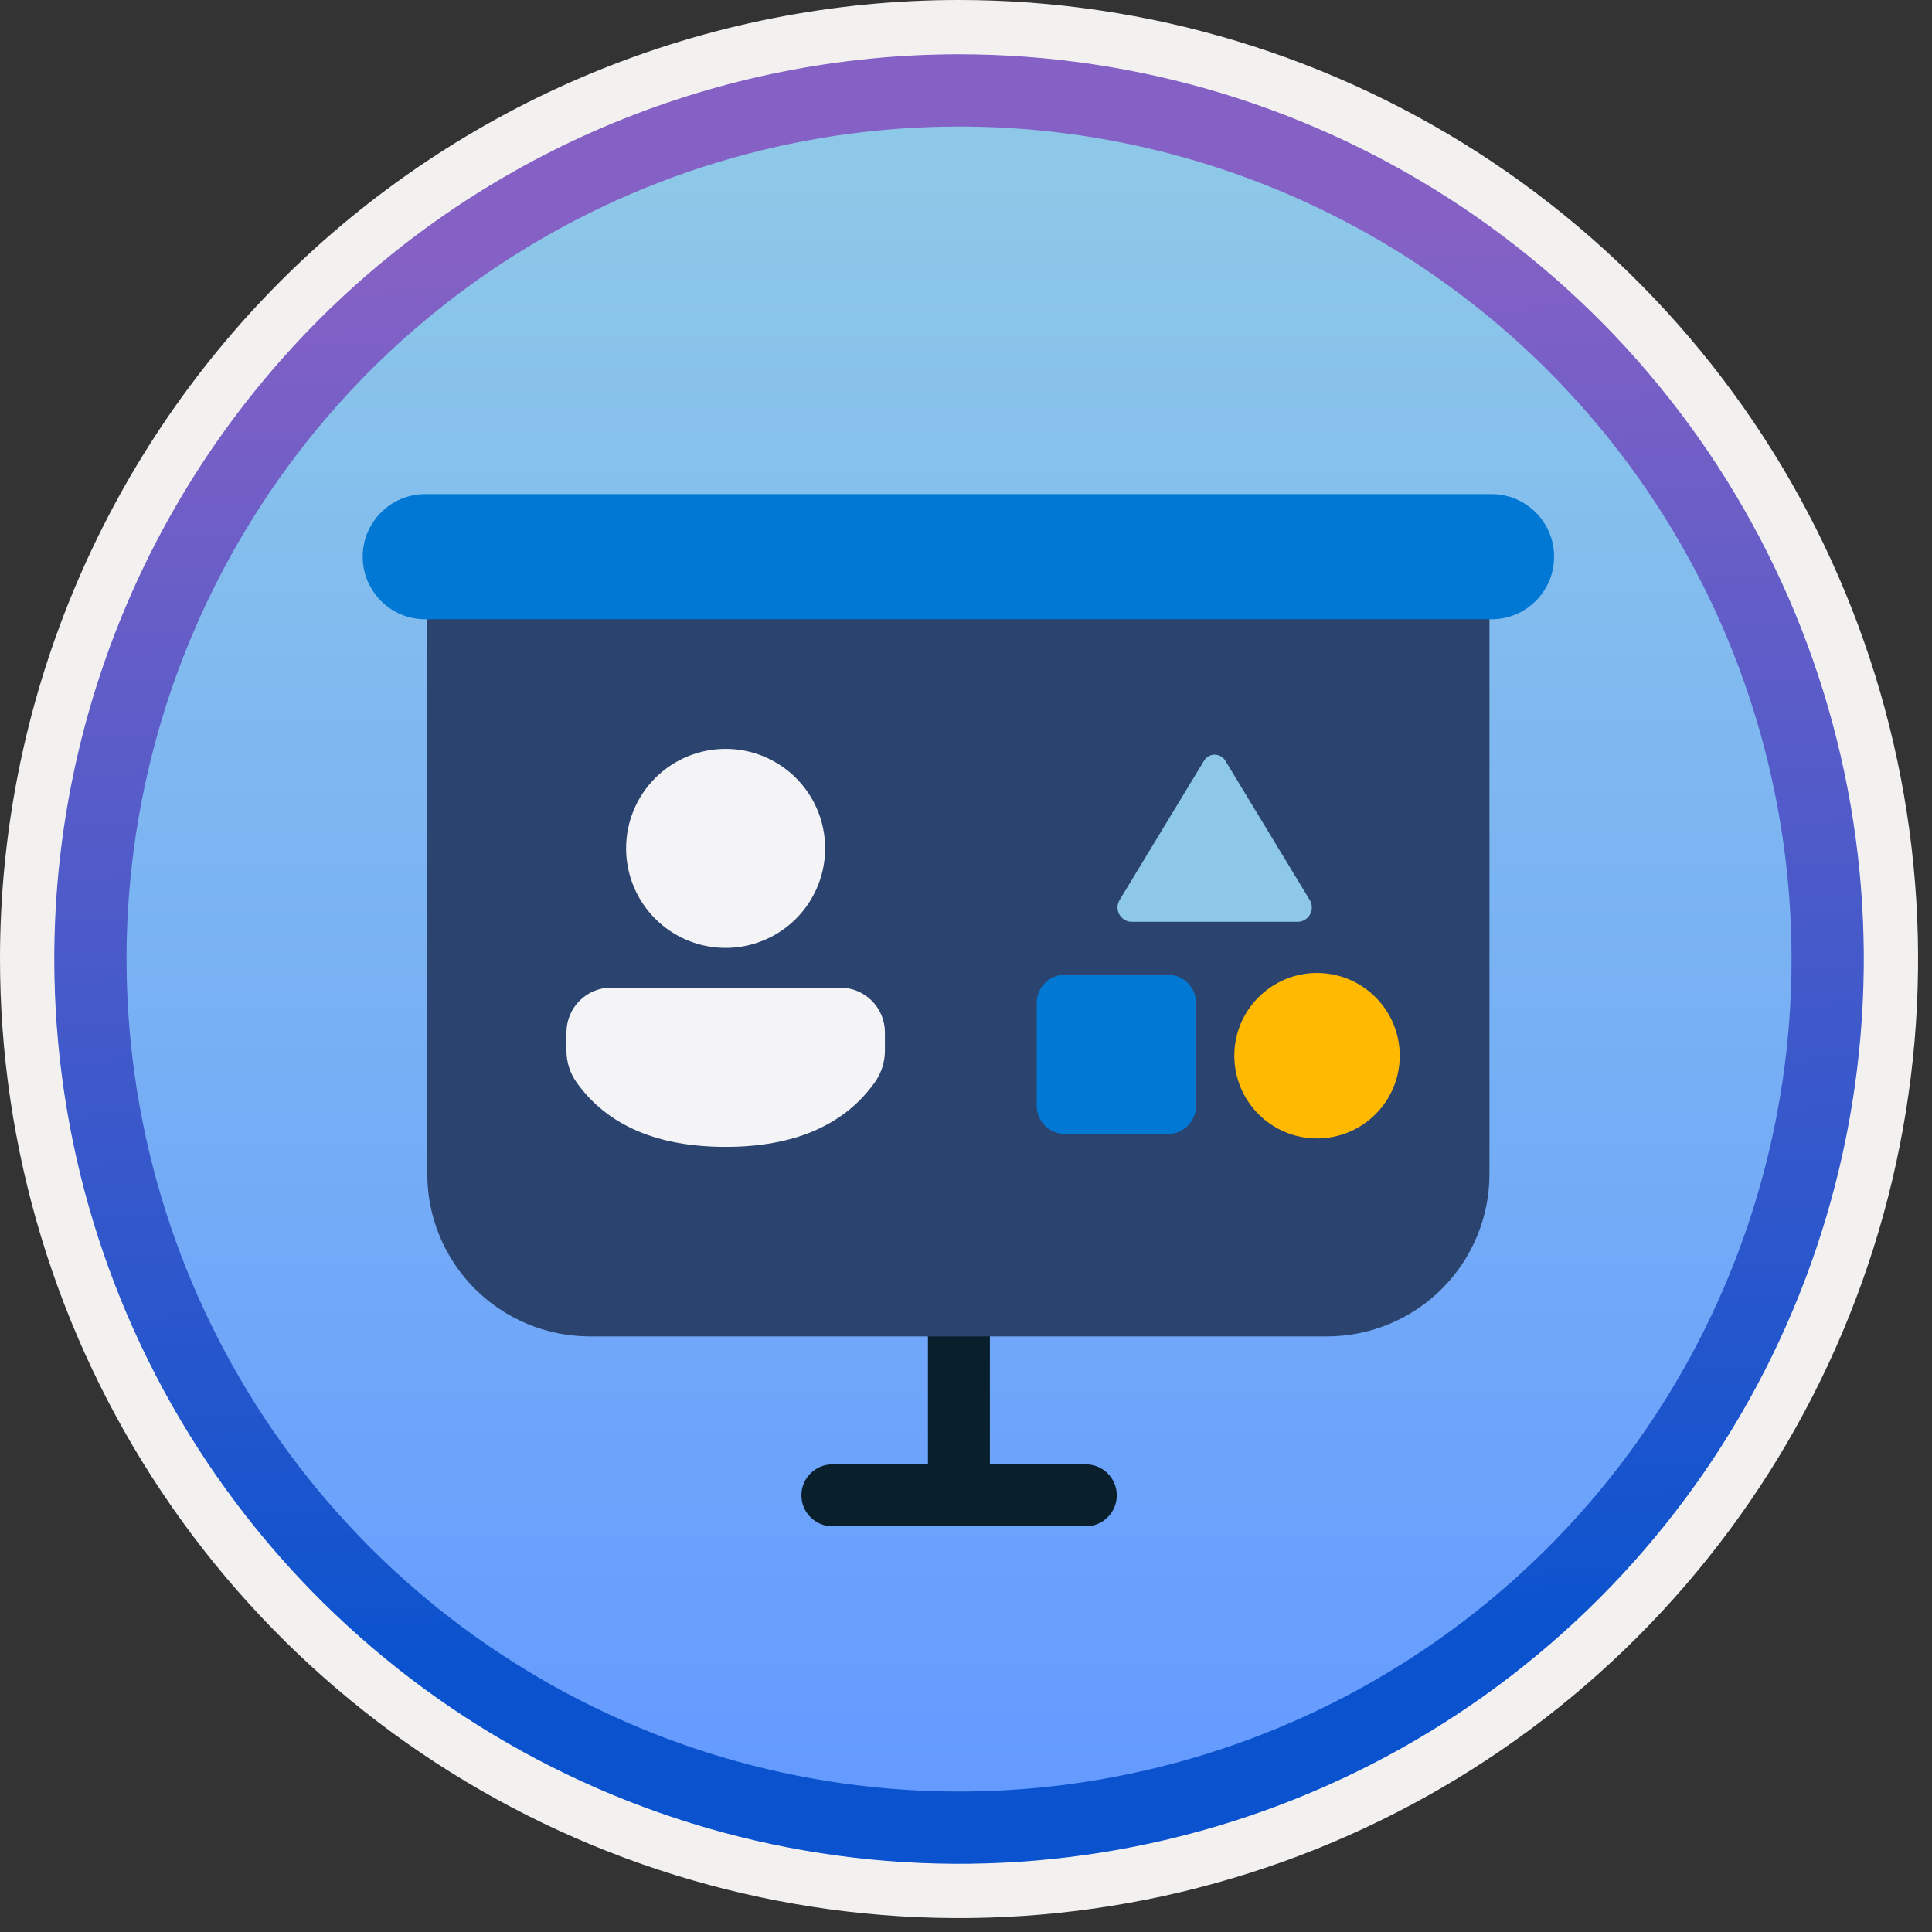 <svg width="100" height="100" viewBox="0 0 100 100" fill="none" xmlns="http://www.w3.org/2000/svg">
<rect x="0" y="0" width="100" height="100" fill="#333333" stroke="none"/>
<g clip-path="url(#clip0_1409_648)">
<g clip-path="url(#clip1_1409_648)">
<path fill-rule="evenodd" clip-rule="evenodd" d="M95.54 49.64C95.54 58.718 92.848 67.592 87.805 75.141C82.761 82.689 75.592 88.572 67.205 92.046C58.818 95.52 49.589 96.429 40.685 94.658C31.782 92.887 23.603 88.515 17.184 82.096C10.765 75.677 6.393 67.498 4.622 58.594C2.851 49.691 3.76 40.462 7.234 32.075C10.708 23.688 16.591 16.519 24.139 11.475C31.688 6.432 40.562 3.74 49.64 3.74C55.668 3.74 61.636 4.927 67.205 7.234C72.774 9.54 77.834 12.921 82.096 17.184C86.358 21.446 89.739 26.506 92.046 32.075C94.353 37.644 95.54 43.612 95.54 49.64V49.64ZM49.64 -0C59.458 -0 69.055 2.911 77.219 8.366C85.382 13.82 91.744 21.573 95.501 30.643C99.258 39.714 100.242 49.695 98.326 59.324C96.411 68.953 91.683 77.798 84.741 84.741C77.799 91.683 68.954 96.411 59.324 98.326C49.695 100.241 39.714 99.258 30.644 95.501C21.573 91.744 13.82 85.382 8.366 77.218C2.911 69.055 -3.61668e-06 59.458 3.3895e-07 49.64C-0.001 43.121 1.283 36.666 3.777 30.643C6.271 24.62 9.928 19.147 14.537 14.537C19.147 9.928 24.62 6.271 30.643 3.777C36.666 1.283 43.121 -0.001 49.64 -0V-0Z" fill="#F2F1F0"/>
<path d="M49.64 96.45C40.382 96.45 31.331 93.704 23.634 88.561C15.936 83.417 9.936 76.106 6.393 67.553C2.85 59 1.923 49.588 3.729 40.508C5.535 31.427 9.994 23.087 16.54 16.54C23.087 9.993 31.427 5.535 40.508 3.729C49.588 1.923 59 2.85 67.553 6.393C76.107 9.936 83.418 15.936 88.561 23.634C93.704 31.331 96.45 40.382 96.45 49.64C96.45 55.787 95.24 61.874 92.888 67.554C90.535 73.233 87.087 78.394 82.74 82.74C78.394 87.087 73.233 90.535 67.554 92.887C61.874 95.24 55.787 96.45 49.64 96.45Z" fill="url(#paint0_linear_1409_648)"/>
<path fill-rule="evenodd" clip-rule="evenodd" d="M92.73 49.64C92.73 58.162 90.203 66.493 85.468 73.579C80.733 80.665 74.003 86.188 66.13 89.45C58.256 92.711 49.592 93.564 41.233 91.902C32.875 90.239 25.197 86.135 19.171 80.109C13.144 74.083 9.04 66.405 7.378 58.046C5.715 49.688 6.568 41.023 9.83 33.15C13.091 25.276 18.614 18.546 25.7 13.812C32.786 9.077 41.117 6.55 49.64 6.55C55.299 6.549 60.902 7.664 66.13 9.829C71.358 11.994 76.109 15.168 80.11 19.17C84.111 23.171 87.285 27.921 89.451 33.149C91.616 38.377 92.73 43.981 92.73 49.64ZM49.64 2.81C58.902 2.81 67.956 5.556 75.657 10.702C83.358 15.848 89.361 23.162 92.905 31.719C96.45 40.276 97.377 49.692 95.57 58.776C93.763 67.86 89.303 76.204 82.754 82.754C76.204 89.303 67.86 93.763 58.776 95.57C49.692 97.377 40.276 96.449 31.719 92.905C23.162 89.361 15.848 83.358 10.702 75.657C5.556 67.956 2.81 58.902 2.81 49.64C2.811 37.22 7.745 25.309 16.527 16.527C25.309 7.745 37.22 2.811 49.64 2.81V2.81Z" fill="url(#paint1_linear_1409_648)"/>
<path d="M51.237 67.024H48.031V77.397H51.237V67.024Z" fill="#091F2C"/>
<path d="M57.804 77.397V77.397C57.804 76.511 57.086 75.794 56.201 75.794H43.084C42.199 75.794 41.481 76.511 41.481 77.397C41.481 78.282 42.199 79 43.084 79H56.201C57.086 79 57.804 78.282 57.804 77.397Z" fill="#091F2C"/>
<path d="M22.116 28.815H77.095V60.762C77.095 61.866 76.878 62.96 76.455 63.98C76.033 65.001 75.413 65.928 74.632 66.709C73.851 67.49 72.924 68.109 71.903 68.532C70.883 68.955 69.79 69.172 68.685 69.172H30.527C29.422 69.172 28.328 68.955 27.308 68.532C26.288 68.109 25.36 67.49 24.58 66.709C23.799 65.928 23.179 65.001 22.756 63.98C22.334 62.96 22.116 61.866 22.116 60.762V28.815H22.116Z" fill="#2A446F"/>
<path d="M77.2 25.575H22.012C20.223 25.575 18.773 27.026 18.773 28.815C18.773 30.604 20.223 32.054 22.012 32.054H77.2C78.989 32.054 80.439 30.604 80.439 28.815C80.439 27.026 78.989 25.575 77.2 25.575Z" fill="#0078D4"/>
<path d="M43.486 51.119C43.79 51.119 44.091 51.179 44.372 51.295C44.654 51.412 44.909 51.582 45.124 51.797C45.339 52.013 45.51 52.268 45.626 52.549C45.743 52.83 45.803 53.131 45.803 53.436V54.382C45.803 54.973 45.618 55.548 45.275 56.029C43.682 58.258 41.081 59.362 37.558 59.362C34.033 59.362 31.434 58.257 29.845 56.027C29.503 55.547 29.32 54.973 29.32 54.383V53.436C29.32 53.131 29.38 52.83 29.496 52.549C29.612 52.268 29.783 52.013 29.998 51.797C30.213 51.582 30.469 51.412 30.75 51.295C31.031 51.179 31.332 51.119 31.636 51.119L43.486 51.119ZM37.558 38.761C38.577 38.761 39.572 39.063 40.419 39.629C41.267 40.195 41.927 41 42.317 41.941C42.707 42.882 42.809 43.918 42.61 44.917C42.411 45.916 41.92 46.834 41.2 47.554C40.48 48.275 39.562 48.766 38.563 48.964C37.563 49.163 36.528 49.061 35.587 48.671C34.645 48.281 33.841 47.621 33.275 46.774C32.709 45.927 32.407 44.931 32.407 43.912C32.407 42.546 32.949 41.236 33.915 40.27C34.881 39.304 36.191 38.761 37.558 38.761V38.761Z" fill="#F4F3F5"/>
<path d="M68.169 58.925C70.534 58.925 72.451 57.008 72.451 54.643C72.451 52.279 70.534 50.361 68.169 50.361C65.805 50.361 63.888 52.279 63.888 54.643C63.888 57.008 65.805 58.925 68.169 58.925Z" fill="#FFB900"/>
<path d="M55.12 58.696H60.446C61.253 58.696 61.906 58.042 61.906 57.236V51.91C61.906 51.103 61.253 50.45 60.446 50.45H55.12C54.314 50.45 53.66 51.103 53.66 51.91V57.236C53.66 58.042 54.314 58.696 55.12 58.696Z" fill="#0078D4"/>
<path d="M63.432 39.391L67.78 46.564C67.85 46.672 67.891 46.796 67.899 46.924C67.907 47.053 67.882 47.181 67.825 47.297C67.769 47.412 67.683 47.511 67.577 47.584C67.471 47.656 67.347 47.7 67.219 47.711H58.523C58.395 47.7 58.272 47.656 58.166 47.584C58.06 47.511 57.974 47.412 57.917 47.297C57.861 47.181 57.836 47.053 57.843 46.924C57.851 46.796 57.893 46.672 57.963 46.564L62.311 39.391C62.366 39.291 62.448 39.208 62.546 39.15C62.645 39.092 62.757 39.062 62.871 39.062C62.986 39.062 63.098 39.092 63.197 39.15C63.295 39.208 63.376 39.291 63.432 39.391Z" fill="#8DC8E8"/>
</g>
</g>
<defs>
<linearGradient id="paint0_linear_1409_648" x1="49.64" y1="91.471" x2="49.64" y2="9.099" gradientUnits="userSpaceOnUse">
<stop stop-color="#659BFF"/>
<stop offset="1" stop-color="#8DC8E8"/>
</linearGradient>
<linearGradient id="paint1_linear_1409_648" x1="50.801" y1="85.092" x2="48.407" y2="12.003" gradientUnits="userSpaceOnUse">
<stop stop-color="#0B53CE"/>
<stop offset="1" stop-color="#8661C5"/>
</linearGradient>
<clipPath id="clip0_1409_648">
<rect width="99.28" height="99.28" fill="white"/>
</clipPath>
<clipPath id="clip1_1409_648">
<rect width="99.28" height="99.28" fill="white"/>
</clipPath>
</defs>
</svg>
